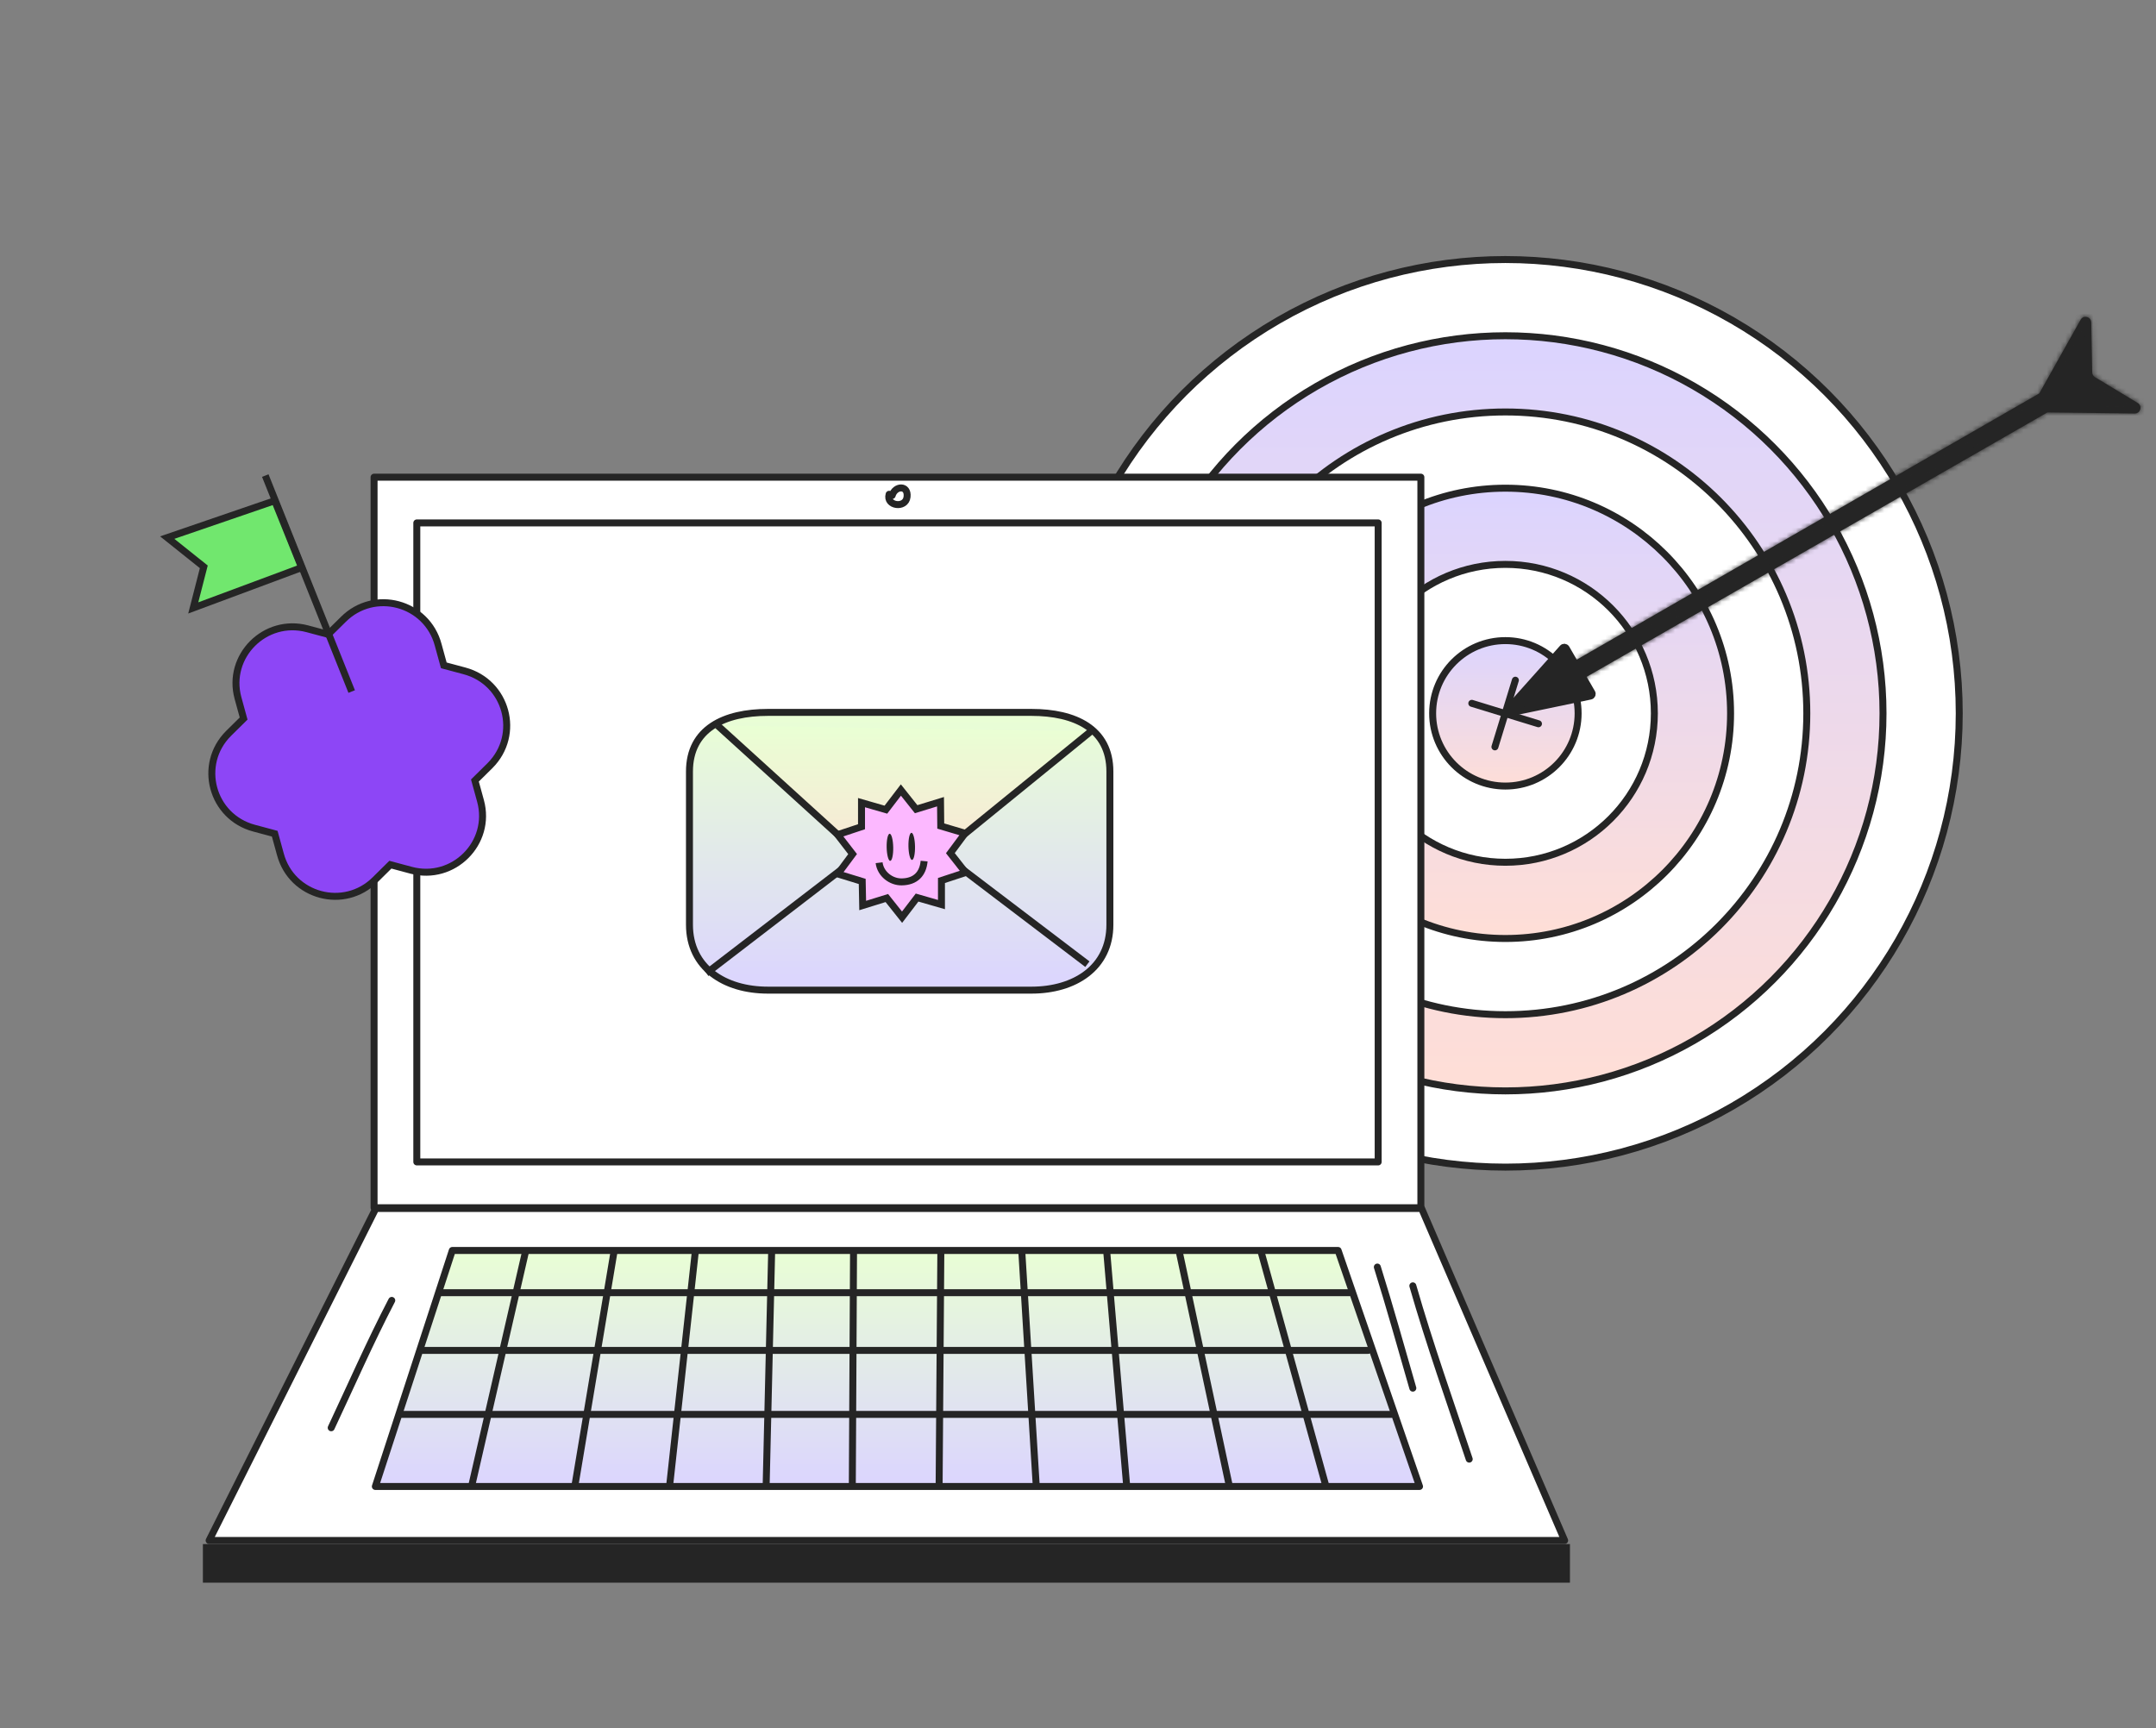 <svg width="464" height="372" viewBox="0 0 464 372" fill="none" xmlns="http://www.w3.org/2000/svg">
<rect x="0" y="0" width="464" height="372" fill="#808080" stroke="none"/>
<circle cx="98.427" cy="98.427" r="97.677" transform="matrix(-1 0 0 1 422.405 55.113)" fill="white" stroke="#252525" stroke-width="1.5"/>
<circle cx="82.022" cy="82.022" r="81.272" transform="matrix(-1 0 0 1 405.999 71.516)" fill="url(#paint0_linear_2802_16832)" stroke="#252525" stroke-width="1.5"/>
<circle cx="65.618" cy="65.618" r="64.868" transform="matrix(-1 0 0 1 389.599 87.922)" fill="white" stroke="#252525" stroke-width="1.5"/>
<circle cx="49.213" cy="49.213" r="48.463" transform="matrix(-1 0 0 1 373.192 104.328)" fill="url(#paint1_linear_2802_16832)" stroke="#252525" stroke-width="1.5"/>
<circle cx="32.809" cy="32.809" r="32.059" transform="matrix(-1 0 0 1 356.79 120.73)" fill="white" stroke="#252525" stroke-width="1.5"/>
<circle cx="16.404" cy="16.404" r="15.654" transform="matrix(-1 0 0 1 340.382 137.137)" fill="url(#paint2_linear_2802_16832)" stroke="#252525" stroke-width="1.5"/>
<path d="M326.128 146.41L321.727 160.757" stroke="#252525" stroke-width="1.5" stroke-miterlimit="10" stroke-linecap="round" stroke-linejoin="bevel"/>
<path d="M331.098 155.788L316.751 151.387" stroke="#252525" stroke-width="1.5" stroke-miterlimit="10" stroke-linecap="round" stroke-linejoin="bevel"/>
<path d="M324.521 152.664C324.219 153.002 324.524 153.53 324.968 153.438L342.286 149.824C342.599 149.758 342.757 149.406 342.597 149.128L337.069 139.554C336.909 139.276 336.524 139.237 336.311 139.475L324.521 152.664Z" fill="#252525" stroke="#252525" stroke-width="1.5"/>
<mask id="path-10-inside-1_2802_16832" fill="white">
<path fill-rule="evenodd" clip-rule="evenodd" d="M340.992 145.944L338.864 142.26L438.881 84.68L447.775 68.822C448.383 67.737 450.035 68.151 450.059 69.395L450.268 80.156C450.276 80.575 450.498 80.96 450.857 81.177L460.071 86.738C461.136 87.381 460.669 89.018 459.425 89.002L440.635 88.765L340.992 145.944Z"/>
</mask>
<path fill-rule="evenodd" clip-rule="evenodd" d="M340.992 145.944L338.864 142.26L438.881 84.68L447.775 68.822C448.383 67.737 450.035 68.151 450.059 69.395L450.268 80.156C450.276 80.575 450.498 80.96 450.857 81.177L460.071 86.738C461.136 87.381 460.669 89.018 459.425 89.002L440.635 88.765L340.992 145.944Z" fill="#252525"/>
<path d="M338.864 142.26L337.565 143.01L336.814 141.709L338.116 140.96L338.864 142.26ZM340.992 145.944L341.738 147.245L340.441 147.989L339.693 146.694L340.992 145.944ZM438.881 84.68L440.189 85.414L439.987 85.774L439.63 85.98L438.881 84.68ZM447.775 68.822L446.466 68.088L446.466 68.088L447.775 68.822ZM450.059 69.395L451.559 69.366L451.559 69.366L450.059 69.395ZM450.268 80.156L448.768 80.185L448.768 80.185L450.268 80.156ZM450.857 81.177L450.082 82.461L450.082 82.461L450.857 81.177ZM460.071 86.738L459.296 88.022L459.296 88.022L460.071 86.738ZM459.425 89.002L459.444 87.503L459.444 87.503L459.425 89.002ZM440.635 88.765L439.889 87.464L440.244 87.26L440.654 87.265L440.635 88.765ZM340.163 141.51L342.291 145.194L339.693 146.694L337.565 143.01L340.163 141.51ZM439.63 85.98L339.613 143.56L338.116 140.96L438.133 83.38L439.63 85.98ZM437.573 83.946L446.466 68.088L449.083 69.555L440.189 85.414L437.573 83.946ZM446.466 68.088C447.823 65.669 451.505 66.593 451.559 69.366L448.559 69.424C448.56 69.46 448.579 69.534 448.636 69.601C448.684 69.657 448.735 69.681 448.771 69.69C448.807 69.699 448.863 69.702 448.932 69.675C449.014 69.643 449.065 69.587 449.083 69.555L446.466 68.088ZM451.559 69.366L451.767 80.127L448.768 80.185L448.559 69.424L451.559 69.366ZM451.767 80.127C451.766 80.031 451.715 79.942 451.632 79.893L450.082 82.461C449.282 81.979 448.786 81.119 448.768 80.185L451.767 80.127ZM451.632 79.893L460.846 85.454L459.296 88.022L450.082 82.461L451.632 79.893ZM460.846 85.454C463.22 86.887 462.179 90.537 459.406 90.502L459.444 87.503C459.408 87.502 459.333 87.519 459.264 87.574C459.207 87.62 459.182 87.67 459.171 87.706C459.161 87.742 459.156 87.797 459.181 87.867C459.21 87.95 459.265 88.004 459.296 88.022L460.846 85.454ZM459.406 90.502L440.616 90.264L440.654 87.265L459.444 87.503L459.406 90.502ZM340.245 144.643L439.889 87.464L441.382 90.066L341.738 147.245L340.245 144.643Z" fill="#252525" mask="url(#path-10-inside-1_2802_16832)"/>
<rect x="80.505" y="102.711" width="225.286" height="157.25" fill="white" stroke="#252525" stroke-width="1.5" stroke-linejoin="round"/>
<rect x="89.702" y="112.555" width="206.898" height="137.54" fill="white" stroke="#252525" stroke-width="1.5" stroke-linejoin="round"/>
<path d="M238.863 173.116V199.032C238.863 208.291 231.285 213.122 221.99 213.122H165.256C155.96 213.122 148.382 208.291 148.382 199.032V166.071C148.382 156.812 155.96 153.34 165.256 153.34H221.99C231.285 153.34 238.863 156.812 238.863 166.071V173.116Z" fill="url(#paint3_linear_2802_16832)"/>
<path d="M238.863 173.116V199.032C238.863 208.291 231.285 213.122 221.99 213.122H165.256C155.96 213.122 148.382 208.291 148.382 199.032V166.071C148.382 156.812 155.96 153.34 165.256 153.34H221.99C231.285 153.34 238.863 156.812 238.863 166.071V173.116" stroke="#252525" stroke-width="1.5" stroke-miterlimit="10"/>
<path d="M152.019 209.487L194.08 177.172L234.018 207.53" stroke="#252525" stroke-width="1.5" stroke-miterlimit="10"/>
<path d="M154.446 156.168L193.129 191.31L234.83 157.373" fill="url(#paint4_linear_2802_16832)"/>
<path d="M154.446 156.168L193.129 191.31L234.83 157.373" stroke="#252525" stroke-width="1.5" stroke-miterlimit="10"/>
<path d="M193.885 170.047L190.656 174.274L185.409 172.764V177.947L180.263 179.658L183.492 183.835L180.313 188.112L185.56 189.723L185.661 194.906L190.858 193.296L194.138 197.422L197.367 193.195L202.614 194.705V189.521L207.811 187.811L204.531 183.634L207.71 179.356L202.463 177.796L202.412 172.563L197.165 174.173L193.885 170.047Z" fill="white"/>
<path d="M193.885 170.047L190.656 174.274L185.409 172.764V177.947L180.263 179.658L183.492 183.835L180.313 188.112L185.56 189.723L185.661 194.906L190.858 193.296L194.138 197.422L197.367 193.195L202.614 194.705V189.521L207.811 187.811L204.531 183.634L207.71 179.356L202.463 177.796L202.412 172.563L197.165 174.173L193.885 170.047Z" fill="white"/>
<path d="M193.885 170.047L190.656 174.274L185.409 172.764V177.947L180.263 179.658L183.492 183.835L180.313 188.112L185.56 189.723L185.661 194.906L190.858 193.296L194.138 197.422L197.367 193.195L202.614 194.705V189.521L207.811 187.811L204.531 183.634L207.71 179.356L202.463 177.796L202.412 172.563L197.165 174.173L193.885 170.047Z" fill="#FCB8FF" stroke="#252525" stroke-width="1.5" stroke-miterlimit="10"/>
<path d="M191.588 185.298C191.979 185.29 192.267 183.977 192.233 182.365C192.199 180.753 191.855 179.453 191.465 179.462C191.075 179.47 190.786 180.783 190.821 182.395C190.855 184.006 191.198 185.306 191.588 185.298Z" fill="#252525"/>
<path d="M196.278 185.095C196.668 185.087 196.957 183.773 196.922 182.162C196.888 180.55 196.545 179.25 196.154 179.259C195.764 179.267 195.476 180.58 195.51 182.192C195.544 183.803 195.888 185.103 196.278 185.095Z" fill="#252525"/>
<path d="M189.196 185.696C189.499 188.162 191.82 189.873 194.09 189.822C197.017 189.772 198.631 188.111 198.884 185.344" fill="#FCB8FF"/>
<path d="M189.196 185.696C189.499 188.162 191.82 189.873 194.09 189.822C197.017 189.772 198.631 188.111 198.884 185.344" stroke="#252525" stroke-width="1.5" stroke-miterlimit="10"/>
<path d="M59.12 107.78L35.99 115.717L43.861 122.006L41.59 130.854L64.918 122.174L59.12 107.78Z" fill="#71E76E" stroke="#252525" stroke-width="1.5" stroke-miterlimit="10"/>
<path d="M73.872 133.333L70.623 136.543L66.165 135.349C57.064 132.91 48.761 141.236 51.221 150.257L52.43 154.662L49.181 157.872C42.515 164.547 45.567 175.816 54.669 178.255L59.126 179.449L60.335 183.854C62.77 192.967 74.101 196.003 80.766 189.329L84.016 186.118L88.473 187.313C97.575 189.751 105.878 181.425 103.417 172.404L102.209 168L105.458 164.789C112.124 158.115 109.071 146.845 99.97 144.406L95.512 143.212L94.304 138.807C91.868 129.694 80.538 126.658 73.872 133.333Z" fill="#8D46F6" stroke="#252525" stroke-width="1.5" stroke-miterlimit="10"/>
<path d="M75.687 148.85L57.088 102.359" stroke="#252525" stroke-width="1.5" stroke-miterlimit="10"/>
<path d="M45.006 331.576L80.878 260.117L305.949 260.117L336.733 331.576H45.006Z" fill="white" stroke="#252525" stroke-width="1.5" stroke-linejoin="round"/>
<path d="M337.873 340.664L43.665 340.664V332.353L337.873 332.353V340.664Z" fill="#252525"/>
<path d="M80.78 319.951L97.339 269.156H287.977L305.502 319.951H80.78Z" fill="url(#paint5_linear_2802_16832)" stroke="#252525" stroke-width="1.5" stroke-linejoin="round"/>
<path d="M94.804 278.242L290.412 278.242" stroke="#252525" stroke-width="1.5" stroke-linecap="round"/>
<path d="M90.946 290.664L294.461 290.664" stroke="#252525" stroke-width="1.5" stroke-linecap="round"/>
<path d="M86.374 304.441L299.424 304.441" stroke="#252525" stroke-width="1.5" stroke-linecap="round"/>
<path d="M113.024 269.734L101.529 319.765" stroke="#252525" stroke-width="1.5" stroke-linecap="round"/>
<path d="M132.093 269.73L123.733 319.762" stroke="#252525" stroke-width="1.5" stroke-linecap="round"/>
<path d="M149.603 269.73L144.116 319.764" stroke="#252525" stroke-width="1.5" stroke-linecap="round"/>
<path d="M166.062 269.73L164.886 319.764" stroke="#252525" stroke-width="1.5" stroke-linecap="round"/>
<path d="M183.69 269.727L183.429 319.76" stroke="#252525" stroke-width="1.5" stroke-linecap="round"/>
<path d="M202.479 269.73L202.112 319.764" stroke="#252525" stroke-width="1.5" stroke-linecap="round"/>
<path d="M219.925 269.73L223.009 319.764" stroke="#252525" stroke-width="1.5" stroke-linecap="round"/>
<path d="M238.21 269.734L242.47 319.768" stroke="#252525" stroke-width="1.5" stroke-linecap="round"/>
<path d="M253.853 269.73L264.548 319.764" stroke="#252525" stroke-width="1.5" stroke-linecap="round"/>
<path d="M271.479 269.73L285.32 319.764" stroke="#252525" stroke-width="1.5" stroke-linecap="round"/>
<path d="M191.353 106.39C190.599 108.902 194.92 109.557 195.212 106.946C195.504 104.335 192.609 104.532 192.006 106.642" stroke="#252525" stroke-width="1.5" stroke-linecap="round"/>
<path d="M296.421 272.727C299.134 281.365 301.541 290.094 304.06 298.79" stroke="#252525" stroke-width="1.5" stroke-linecap="round"/>
<path d="M304.062 276.77C307.666 289.329 312.063 301.674 316.195 314.068" stroke="#252525" stroke-width="1.5" stroke-linecap="round"/>
<path d="M84.312 279.906C79.64 288.877 75.581 298.169 71.28 307.318" stroke="#252525" stroke-width="1.5" stroke-linecap="round"/>
<defs>
<linearGradient id="paint0_linear_2802_16832" x1="82.022" y1="0" x2="82.022" y2="164.044" gradientUnits="userSpaceOnUse">
<stop stop-color="#DBD4FF"/>
<stop offset="1" stop-color="#FFDED6"/>
</linearGradient>
<linearGradient id="paint1_linear_2802_16832" x1="49.213" y1="0" x2="49.213" y2="98.427" gradientUnits="userSpaceOnUse">
<stop stop-color="#DBD4FF"/>
<stop offset="1" stop-color="#FFDED6"/>
</linearGradient>
<linearGradient id="paint2_linear_2802_16832" x1="16.404" y1="0" x2="16.404" y2="32.809" gradientUnits="userSpaceOnUse">
<stop stop-color="#DBD4FF"/>
<stop offset="1" stop-color="#FFDED6"/>
</linearGradient>
<linearGradient id="paint3_linear_2802_16832" x1="193.623" y1="153.34" x2="193.623" y2="213.122" gradientUnits="userSpaceOnUse">
<stop stop-color="#E9FFD4"/>
<stop offset="1" stop-color="#DBD4FF"/>
</linearGradient>
<linearGradient id="paint4_linear_2802_16832" x1="194.638" y1="156.168" x2="194.638" y2="194.074" gradientUnits="userSpaceOnUse">
<stop stop-color="#E9FFD4"/>
<stop offset="1" stop-color="#FFDED6"/>
</linearGradient>
<linearGradient id="paint5_linear_2802_16832" x1="193.15" y1="268.406" x2="193.15" y2="320.701" gradientUnits="userSpaceOnUse">
<stop stop-color="#E9FFD4"/>
<stop offset="1" stop-color="#DBD4FF"/>
</linearGradient>
</defs>
</svg>
